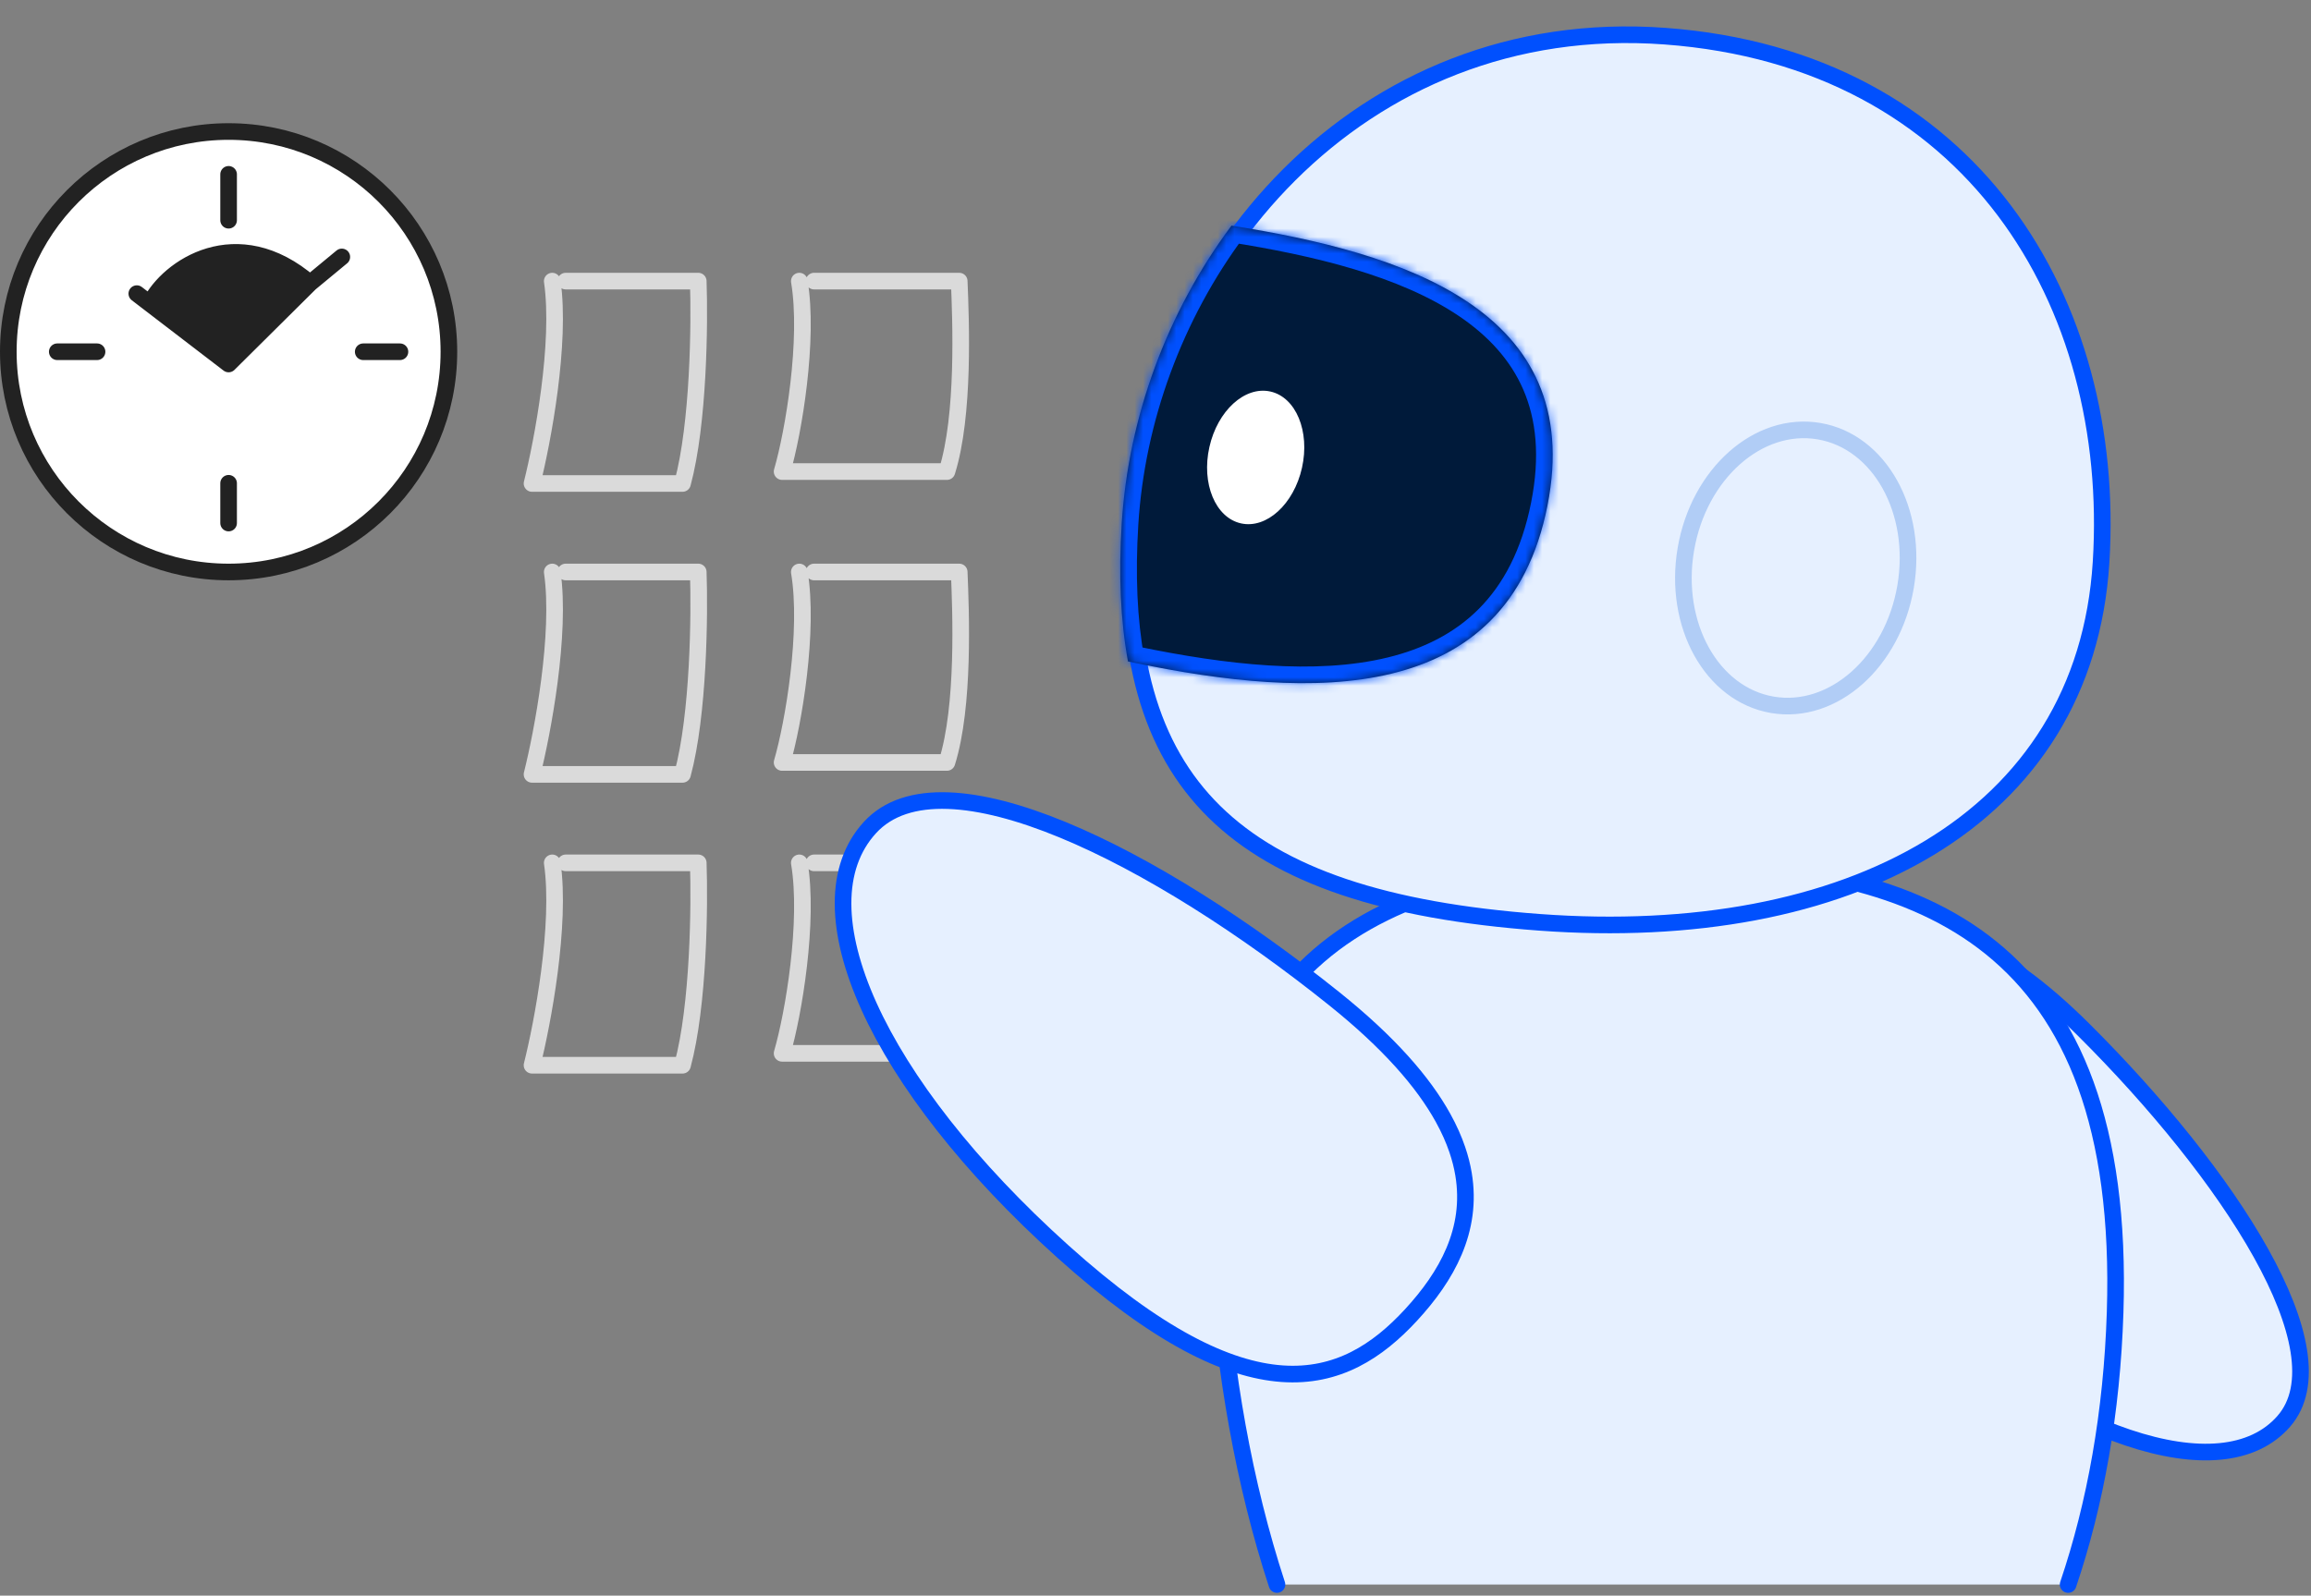 <svg width="278" height="192" viewBox="0 0 278 192" fill="none" xmlns="http://www.w3.org/2000/svg">
<rect x="0" y="0" width="278" height="192" fill="#808080" stroke="none"/>
<path fill-rule="evenodd" clip-rule="evenodd" d="M27.5 68.825C42.136 68.825 54 56.961 54 42.325C54 27.69 42.136 15.825 27.5 15.825C12.864 15.825 1 27.69 1 42.325C1 56.961 12.864 68.825 27.5 68.825ZM27.5 43.797L18.045 36.549C20.184 32.175 28.513 26.499 37.292 34.08L27.5 43.797Z" fill="white"/>
<path d="M18.045 36.549L27.5 43.797L37.292 34.08C28.513 26.499 20.184 32.175 18.045 36.549Z" fill="#222222"/>
<path d="M27.5 20.978V26.499M6.889 42.325H11.674M43.694 42.325H48.111M27.5 58.152V62.936M16.458 35.332L18.045 36.549M41.118 30.916L37.292 34.08M18.045 36.549L27.5 43.797L37.292 34.08M18.045 36.549C20.184 32.175 28.513 26.499 37.292 34.08M54 42.325C54 56.961 42.136 68.825 27.5 68.825C12.864 68.825 1 56.961 1 42.325C1 27.69 12.864 15.825 27.5 15.825C42.136 15.825 54 27.69 54 42.325Z" stroke="#222222" stroke-width="2" stroke-linecap="round" stroke-linejoin="round"/>
<path d="M68.053 68.825H83.995C84.175 73.936 84.049 85.961 82.103 93.177H64C65.261 88.166 67.513 76.281 66.432 68.825" stroke="#DADADA" stroke-width="2" stroke-linecap="round" stroke-linejoin="round"/>
<path d="M68.053 33.825H83.995C84.175 38.936 84.049 50.961 82.103 58.176H64C65.261 53.166 67.513 41.281 66.432 33.825" stroke="#DADADA" stroke-width="2" stroke-linecap="round" stroke-linejoin="round"/>
<path d="M68.053 103.825H83.995C84.175 108.936 84.049 120.961 82.103 128.177H64C65.261 123.166 67.513 111.281 66.432 103.825" stroke="#DADADA" stroke-width="2" stroke-linecap="round" stroke-linejoin="round"/>
<path d="M97.929 68.825H115.388C115.585 73.635 116.039 84.953 113.909 91.744H94.082C95.463 87.028 97.337 75.842 96.153 68.825" stroke="#DADADA" stroke-width="2" stroke-linecap="round" stroke-linejoin="round"/>
<path d="M97.929 33.825H115.388C115.585 38.635 116.039 49.953 113.909 56.744H94.082C95.463 52.028 97.337 40.842 96.153 33.825" stroke="#DADADA" stroke-width="2" stroke-linecap="round" stroke-linejoin="round"/>
<path d="M97.929 103.825H115.388C115.585 108.635 116.039 119.953 113.909 126.744H94.082C95.463 122.028 97.337 110.842 96.153 103.825" stroke="#DADADA" stroke-width="2" stroke-linecap="round" stroke-linejoin="round"/>
<path d="M274.718 171.03C282.13 162.547 268.024 141.22 250.682 123.938C245.408 118.682 240.803 115.457 236.759 113.734C235.539 113.214 234.369 112.83 233.248 112.569C232.331 112.356 231.447 112.224 230.593 112.166C224.569 111.756 220.056 115.009 216.474 119.136C209.704 126.938 207.523 137.126 227.641 155.087C247.76 173.049 267.306 179.512 274.718 171.03Z" fill="#E6F0FF" stroke="#0050FE" stroke-width="2" stroke-linecap="round" stroke-linejoin="round"/>
<path d="M146.46 151.561C144.006 110.676 172.877 103.402 201.828 103.756C230.779 104.11 255.881 112.83 254.437 157.922C254.053 169.911 252.075 180.938 248.785 190.661L153.61 190.661C149.65 178.563 147.268 165.034 146.46 151.561Z" fill="#E6F0FF"/>
<path d="M153.61 190.661C149.65 178.563 147.268 165.034 146.46 151.561C144.006 110.676 172.877 103.402 201.828 103.756C230.779 104.11 255.881 112.83 254.437 157.922C254.053 169.911 252.075 180.938 248.785 190.661" stroke="#0050FE" stroke-width="2" stroke-linecap="round" stroke-linejoin="round"/>
<path d="M252.748 67.633C250.814 98.803 222.138 113.709 185.183 110.979C148.229 108.249 134.251 94.252 136.185 63.082C138.119 31.913 163.349 1.622 200.303 4.352C237.258 7.082 254.682 36.464 252.748 67.633Z" fill="#E6F0FF" stroke="#0050FE" stroke-width="2" stroke-linecap="round" stroke-linejoin="round"/>
<ellipse cx="13.403" cy="16.697" rx="13.403" ry="16.697" transform="matrix(-0.986 -0.168 -0.168 0.986 232.035 54.133)" stroke="#B1CDF6" stroke-width="2" stroke-linecap="round" stroke-linejoin="round"/>
<mask id="path-14-inside-1_758_3150" fill="white">
<path d="M148.142 27.152C140.388 37.539 135.731 50.213 134.937 63.004C134.556 69.136 134.786 74.656 135.689 79.589C135.992 79.653 136.295 79.719 136.598 79.782C157.487 84.095 181.315 85.179 186.146 60.858C190.834 37.253 168.709 30.387 148.142 27.152Z"/>
</mask>
<path d="M148.142 27.152C140.388 37.539 135.731 50.213 134.937 63.004C134.556 69.136 134.786 74.656 135.689 79.589C135.992 79.653 136.295 79.719 136.598 79.782C157.487 84.095 181.315 85.179 186.146 60.858C190.834 37.253 168.709 30.387 148.142 27.152Z" fill="#001A3A"/>
<path d="M148.142 27.152L146.54 25.956C146.984 25.361 147.72 25.061 148.453 25.177L148.142 27.152ZM134.937 63.004L132.941 62.88L132.941 62.88L134.937 63.004ZM135.689 79.589L135.277 81.546C134.482 81.379 133.868 80.748 133.722 79.949L135.689 79.589ZM136.598 79.782L136.193 81.74L136.193 81.74L136.598 79.782ZM186.146 60.858L188.108 61.248L188.108 61.248L186.146 60.858ZM148.142 27.152L149.745 28.349C142.221 38.426 137.703 50.728 136.933 63.128L134.937 63.004L132.941 62.88C133.759 49.698 138.554 36.652 146.54 25.956L148.142 27.152ZM134.937 63.004L136.933 63.128C136.56 69.141 136.79 74.493 137.656 79.229L135.689 79.589L133.722 79.949C132.783 74.819 132.553 69.131 132.941 62.88L134.937 63.004ZM135.689 79.589L136.102 77.632C136.426 77.701 136.701 77.761 137.002 77.823L136.598 79.782L136.193 81.74C135.889 81.677 135.559 81.606 135.277 81.546L135.689 79.589ZM136.598 79.782L137.002 77.823C147.409 79.972 158.211 81.232 166.921 79.115C171.235 78.066 174.963 76.205 177.887 73.27C180.805 70.342 183.041 66.226 184.184 60.469L186.146 60.858L188.108 61.248C186.836 67.651 184.282 72.52 180.72 76.094C177.166 79.661 172.725 81.82 167.866 83.001C158.232 85.344 146.676 83.905 136.193 81.74L136.598 79.782ZM186.146 60.858L184.184 60.469C185.292 54.891 184.789 50.459 183.242 46.882C181.691 43.298 179.017 40.4 175.496 38.025C168.376 33.22 158.093 30.742 147.832 29.128L148.142 27.152L148.453 25.177C158.759 26.798 169.821 29.37 177.733 34.709C181.729 37.405 184.991 40.852 186.913 45.294C188.839 49.745 189.344 55.023 188.108 61.248L186.146 60.858Z" fill="#0050FE" mask="url(#path-14-inside-1_758_3150)"/>
<ellipse cx="5.707" cy="8.127" rx="5.707" ry="8.127" transform="matrix(-0.976 -0.218 -0.218 0.976 158.393 48.356)" fill="white"/>
<path d="M104.649 99.574C113.413 90.004 139.075 102.985 160.524 120.193C167.049 125.427 171.203 130.186 173.598 134.522C174.321 135.83 174.884 137.099 175.303 138.332C175.646 139.339 175.893 140.321 176.053 141.279C177.184 148.037 174.008 153.597 169.741 158.225C161.676 166.975 150.406 170.864 127.88 150.61C105.355 130.355 95.885 109.144 104.649 99.574Z" fill="#E6F0FF" stroke="#0050FE" stroke-width="2" stroke-linecap="round" stroke-linejoin="round"/>
</svg>
